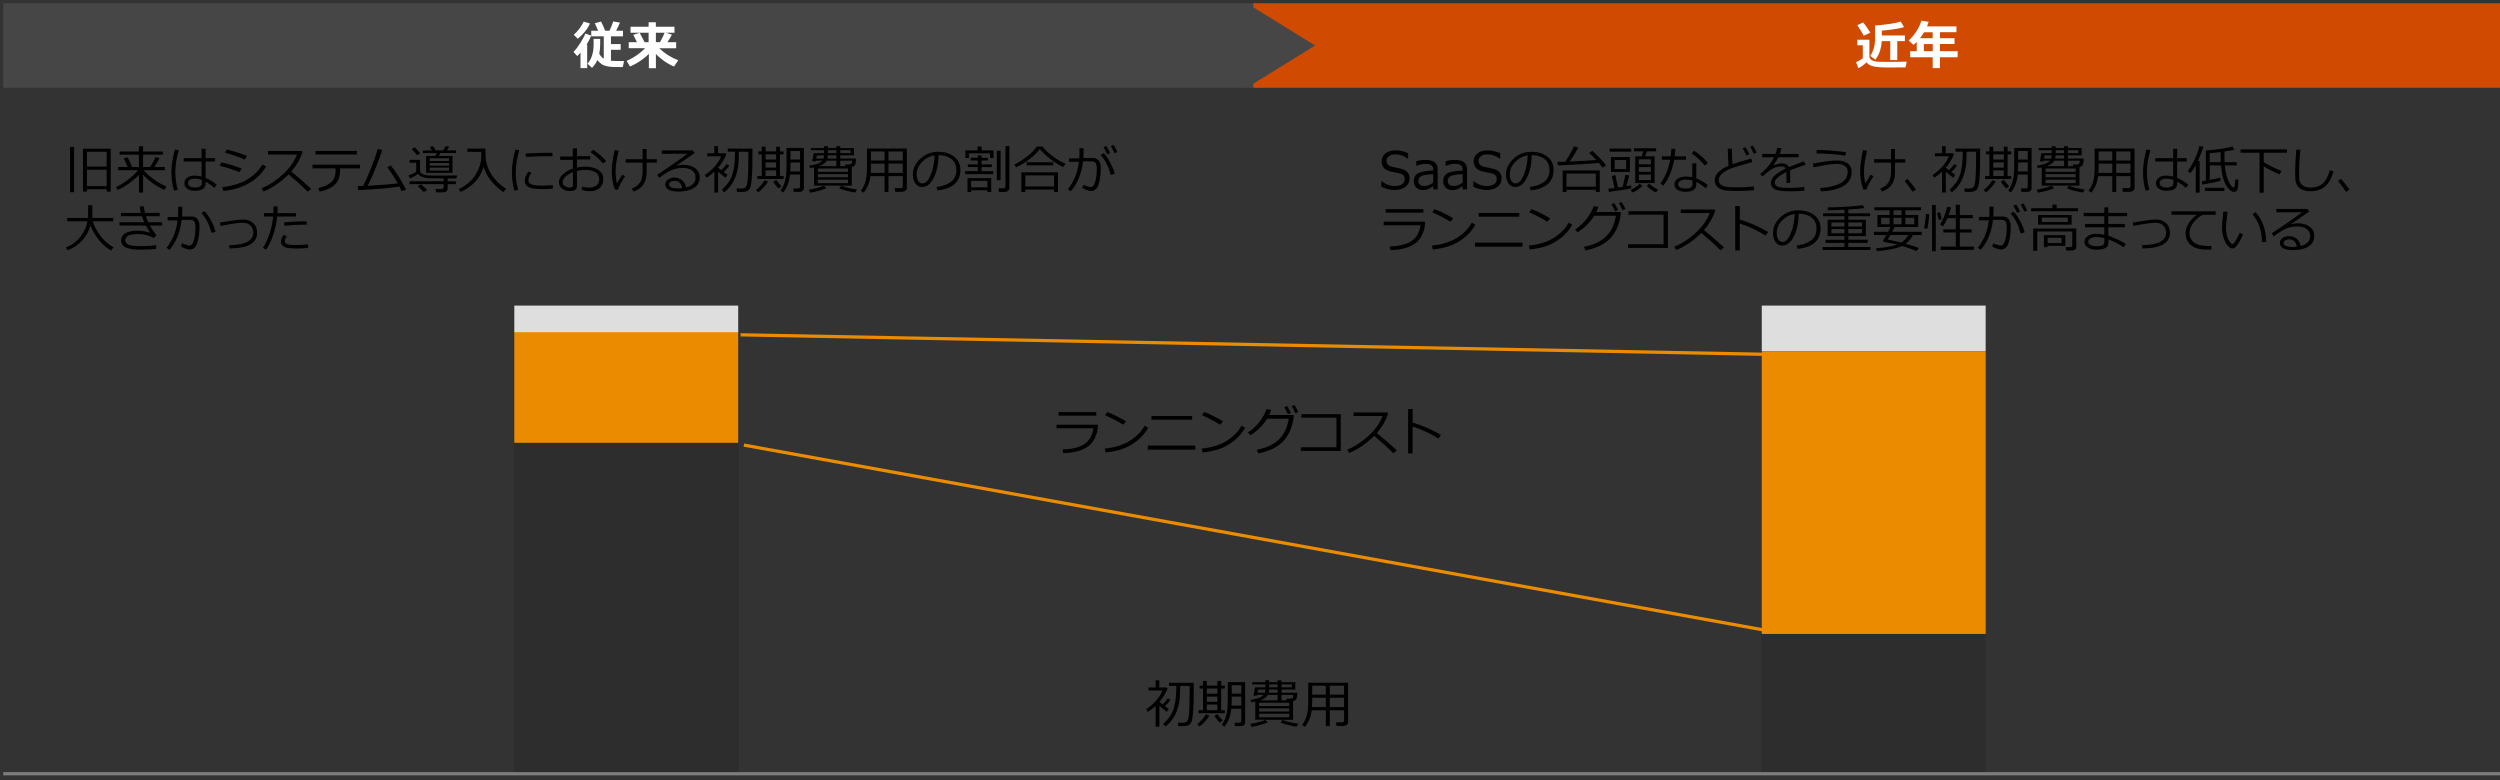 <?xml version="1.0" encoding="utf-8"?>
<!-- Generator: Adobe Illustrator 29.1.0, SVG Export Plug-In . SVG Version: 9.03 Build 55587)  -->
<svg version="1.1" xmlns="http://www.w3.org/2000/svg" xmlns:xlink="http://www.w3.org/1999/xlink" x="0px" y="0px"
	 viewBox="0 0 769 240" style="enable-background:new 0 0 769 240;" xml:space="preserve">
<rect x="0" y="0" width="769" height="240" fill="#333333" stroke="none"/>
<style type="text/css">
	.st0{fill:#D04A02;}
	.st1{fill:#FFFFFF;}
	.st2{fill:#FFB600;}
	.st3{fill:#E0301E;}
	.st4{fill:#EB8C00;}
	.st5{fill:#DB536A;}
	.st6{fill:#D93954;}
	.st7{fill:#7D7D7D;}
	.st8{fill:#464646;}
	.st9{fill:#2D2D2D;}
	.st10{fill:#DEDEDE;}
	.st11{fill:none;stroke:#000000;stroke-width:2;stroke-miterlimit:8;}
	.st12{fill:none;stroke:#000000;stroke-width:2;stroke-miterlimit:8;stroke-dasharray:3.761,3.761;}
	.st13{fill:none;stroke:#D04A02;stroke-width:2;stroke-miterlimit:8;}
	.st14{fill:none;stroke:#FFB600;stroke-width:2;stroke-miterlimit:8;}
	.st15{fill:none;stroke:#D04A02;stroke-width:2.141;stroke-miterlimit:8;}
	.st16{fill:none;stroke:#FFB600;stroke-width:2.141;stroke-miterlimit:8;}
	.st17{fill:none;stroke:#000000;stroke-width:2;stroke-miterlimit:8;stroke-dasharray:3.425,3.425;}
	.st18{fill-rule:evenodd;clip-rule:evenodd;}
	.st19{fill:none;}
	.st20{enable-background:new    ;}
	.st21{fill:none;stroke:#7D7D7D;stroke-miterlimit:8;}
	.st22{fill:none;stroke:#000000;stroke-width:2.008;stroke-miterlimit:8;}
	.st23{fill:none;stroke:#000000;stroke-width:2.307;stroke-miterlimit:8;}
	.st24{fill:none;stroke:#000000;stroke-width:2.17;stroke-miterlimit:8;}
	.st25{fill:none;stroke:#000000;stroke-width:2.17;stroke-miterlimit:8;stroke-dasharray:4.447,4.447;}
	.st26{fill-rule:evenodd;clip-rule:evenodd;fill:#464646;}
	.st27{fill-rule:evenodd;clip-rule:evenodd;fill:#D04A02;}
	.st28{fill-rule:evenodd;clip-rule:evenodd;fill:#2D2D2D;}
	.st29{fill:none;stroke:#7D7D7D;stroke-linejoin:round;stroke-miterlimit:10;}
	
		.st30{fill:none;stroke:#EB8C00;stroke-linecap:square;stroke-linejoin:round;stroke-miterlimit:10;stroke-dasharray:31296.508,31296.508;}
	.st31{fill-rule:evenodd;clip-rule:evenodd;fill:#DEDEDE;}
	
		.st32{clip-path:url(#SVGID_00000011026537118610966790000000071690086362757289_);fill:none;stroke:#DEDEDE;stroke-width:2.635;stroke-linejoin:round;stroke-miterlimit:10;}
	.st33{fill-rule:evenodd;clip-rule:evenodd;fill:none;}
	.st34{fill:none;stroke:#DEDEDE;stroke-width:2.634;stroke-linejoin:round;stroke-miterlimit:10;}
	.st35{fill:none;stroke:#7D7D7D;stroke-width:1.617;stroke-linejoin:round;stroke-miterlimit:10;}
	.st36{fill:#7D7D7D;stroke:#7D7D7D;stroke-width:2;stroke-miterlimit:10;}
</style>
<g id="template">
</g>
<g id="object">
	<polygon class="st26" points="1,1 385.5,1 385.5,27 1,27 1,1 	"/>
	<polygon class="st27" points="385.5,1 769,1 769,27 385.5,27 385.5,1 	"/>
	<polygon class="st26" points="383.5,1 404.52,14 383.5,27 383.5,1 	"/>
	<polygon class="st28" points="158.2,136 227.29,136 227.29,238 158.2,238 158.2,136 	"/>
	<polygon class="st28" points="541.7,195 610.79,195 610.79,238 541.7,238 541.7,195 	"/>
	<path class="st4" d="M158.2,102h68.87v34.2H158.2V102L158.2,102z M541.92,108.04h68.87V195h-68.87V108.04L541.92,108.04z"/>
	<path class="st10" d="M158.2,94h68.87v8.18H158.2V94L158.2,94z M541.92,94h68.87v14h-68.87V94L541.92,94z"/>
	<line class="st29" x1="1" y1="238" x2="769" y2="238"/>
	<line class="st30" x1="229.3" y1="137" x2="543.71" y2="194"/>
	<line class="st30" x1="228.3" y1="103" x2="543.71" y2="109"/>
	<g>
		<path d="M355.47,223.54v-6.4c-0.75,0.7-1.55,1.32-2.41,1.84l-0.49-0.82c1.12-0.73,2.15-1.63,3.08-2.69
			c0.93-1.06,1.57-2.09,1.91-3.09h-4.29v-0.91h2.2v-2.19h1.12v2.19h2.3l0.26,0.38c-0.66,1.51-1.5,2.86-2.51,4.05
			c0.26,0.23,0.58,0.5,0.97,0.79c0.68-0.69,1.23-1.33,1.66-1.9l0.8,0.52c-0.43,0.56-1.01,1.2-1.73,1.91l1.2,0.87l-0.65,0.88
			c-0.88-0.67-1.63-1.29-2.26-1.87v6.44H355.47z M358.51,223.47l-0.73-0.75c1.72-1.58,2.82-3.24,3.32-4.96
			c0.49-1.72,0.74-3.91,0.74-6.56v-0.22h-2.25v-0.95h7.61v0.23c0,2.11-0.01,3.93-0.04,5.45s-0.1,2.86-0.22,4.02
			c-0.12,1.15-0.27,1.94-0.46,2.36c-0.18,0.42-0.46,0.73-0.81,0.93s-0.81,0.31-1.35,0.33h-1.86l-0.15-1.03h1.57
			c0.44,0,0.79-0.09,1.05-0.26c0.25-0.17,0.45-0.52,0.6-1.04c0.14-0.52,0.25-1.51,0.31-2.97s0.1-3.35,0.1-5.68v-1.38h-2.92
			c0,2.05-0.08,3.62-0.25,4.71c-0.17,1.09-0.44,2.11-0.82,3.07c-0.38,0.96-0.85,1.83-1.42,2.61
			C359.95,222.16,359.28,222.86,358.51,223.47z"/>
		<path d="M368.92,223.48l-0.62-0.72c0.45-0.35,0.94-0.81,1.45-1.39c0.52-0.58,0.91-1.13,1.19-1.64l1.06,0.42
			c-0.35,0.6-0.84,1.23-1.45,1.89S369.4,223.19,368.92,223.48z M368.69,219.39v-0.93h1.35v-6.66H369v-0.91h1.04v-1.43h1.18v1.43
			h3.25v-1.43h1.17v1.43h1.11v0.91h-1.11v6.66h1.12v0.93H368.69z M371.22,211.8v1.6h3.25v-1.6H371.22z M371.22,214.28v1.59h3.25
			v-1.59H371.22z M371.22,218.46h3.25v-1.75h-3.25V218.46z M375.27,222.3c-0.67-0.62-1.23-1.33-1.7-2.11l0.95-0.51
			c0.3,0.48,0.83,1.12,1.58,1.9L375.27,222.3z M381.83,218h-3.09c-0.2,2.19-0.91,4.04-2.12,5.55l-0.8-0.63
			c0.61-0.83,1.08-1.81,1.38-2.95c0.31-1.13,0.46-2.61,0.46-4.43v-5.71h5.35v12.34c0,0.35-0.12,0.63-0.38,0.85
			c-0.25,0.22-0.54,0.32-0.88,0.32h-1.86l-0.15-1.05h1.42c0.44,0,0.66-0.18,0.66-0.55V218z M378.82,217.05h3.01v-2.77h-2.95v0.8
			C378.88,215.77,378.86,216.43,378.82,217.05z M378.88,213.4h2.95v-2.64h-2.95V213.4z"/>
		<path d="M384.96,223.57l-0.38-0.9c2-0.34,3.51-0.75,4.55-1.23l0.84,0.73c-0.55,0.28-1.34,0.56-2.38,0.84
			C386.55,223.29,385.68,223.48,384.96,223.57z M386.13,221.41v-5.59c-0.4,0.08-0.81,0.15-1.23,0.2l-0.2-0.77
			c2.12-0.28,3.44-0.79,3.96-1.52h-1.95l-0.06,0.23h-1.08l0.45-2.54h3.2v-0.9h-4.05v-0.67h4.05v-0.59h1.17v0.59H393v-0.59h1.2v0.59
			h4.24v2.25h-4.24v0.98h4.84c0,0.82-0.08,1.43-0.24,1.84c-0.16,0.41-0.51,0.66-1.05,0.75v5.73H386.13z M389.03,213.09
			c0.11-0.3,0.17-0.62,0.2-0.98h-2.2l-0.2,0.98H389.03z M387.3,217.19h9.26v-1.03h-9.26V217.19z M387.3,218.87h9.26v-0.99h-9.26
			V218.87z M396.56,219.55h-9.26v1.09h9.26V219.55z M387.62,215.42H393v-1.68h-3.04c-0.25,0.45-0.58,0.8-0.98,1.05
			C388.57,215.05,388.12,215.26,387.62,215.42z M390.4,212.11c-0.02,0.35-0.08,0.68-0.16,0.98H393v-0.98H390.4z M390.4,210.53v0.9
			H393v-0.9H390.4z M398.78,223.54c-0.77-0.11-1.65-0.29-2.65-0.55c-1-0.26-1.76-0.52-2.26-0.77l0.67-0.77
			c1.2,0.51,2.82,0.89,4.84,1.16L398.78,223.54z M394.19,211.43h3.18v-0.9h-3.18V211.43z M394.19,215.42h1.6l-0.1-0.5h1
			c0.41,0,0.71-0.08,0.89-0.23s0.27-0.47,0.27-0.95h-3.66V215.42z"/>
		<path d="M413.43,218.48h-4.39v4.87h-1.21v-4.87h-4.35c-0.26,2.01-0.96,3.7-2.09,5.09l-0.84-0.57c0.69-0.94,1.17-1.96,1.45-3.07
			c0.28-1.11,0.42-2.36,0.42-3.77V210h12.26v12.16c0,0.31-0.14,0.58-0.43,0.81c-0.29,0.23-0.62,0.34-0.99,0.34h-2.14l-0.18-1.11
			h1.77c0.49,0,0.73-0.21,0.73-0.62V218.48z M403.56,217.49h4.27v-2.86h-4.19v1.3C403.64,216.09,403.61,216.61,403.56,217.49z
			 M407.83,210.91h-4.19v2.77h4.19V210.91z M413.43,213.69v-2.77h-4.39v2.77H413.43z M409.04,217.49h4.39v-2.86h-4.39V217.49z"/>
	</g>
	<g>
		<path d="M337.75,130.62c-0.06,0.94-0.14,1.66-0.25,2.18s-0.39,1.24-0.84,2.16c-0.45,0.92-1.1,1.7-1.95,2.34s-1.91,1.12-3.17,1.48
			s-2.76,0.55-4.48,0.6l-0.23-1.13c2.96-0.07,5.22-0.63,6.76-1.69c1.54-1.06,2.45-2.67,2.73-4.82h-11.34v-1.1H337.75z
			 M337.21,127.85h-11.6v-1.09h11.6V127.85z"/>
		<path d="M353.19,131.6c-0.88,1.53-2.01,2.85-3.41,3.96c-1.4,1.11-2.85,1.94-4.36,2.48c-1.51,0.54-3.28,0.93-5.32,1.14l-0.27-1.2
			c1.7-0.17,3.22-0.48,4.56-0.93c1.34-0.45,2.48-0.99,3.42-1.63c0.93-0.64,1.72-1.27,2.36-1.9c0.64-0.63,1.29-1.49,1.95-2.59
			L353.19,131.6z M346.38,129.61l-0.88,1.02c-1.86-1.15-3.71-2.11-5.56-2.9l0.67-0.98C342.55,127.49,344.48,128.44,346.38,129.61z"
			/>
		<path d="M367.68,138.31h-14.61v-1.25h14.61V138.31z M366.7,129.1h-12.5v-1.15h12.5V129.1z"/>
		<path d="M383,131.6c-0.88,1.53-2.01,2.85-3.41,3.96c-1.4,1.11-2.85,1.94-4.36,2.48c-1.51,0.54-3.28,0.93-5.32,1.14l-0.27-1.2
			c1.7-0.17,3.22-0.48,4.56-0.93c1.34-0.45,2.48-0.99,3.42-1.63c0.93-0.64,1.72-1.27,2.36-1.9c0.64-0.63,1.29-1.49,1.95-2.59
			L383,131.6z M376.19,129.61l-0.88,1.02c-1.86-1.15-3.71-2.11-5.56-2.9l0.67-0.98C372.37,127.49,374.29,128.44,376.19,129.61z"/>
		<path d="M391.01,126.06c-0.15,0.5-0.37,1.03-0.65,1.6h7.58l-0.06,1.09c-0.02,0.31-0.15,0.92-0.4,1.82
			c-0.16,0.58-0.36,1.16-0.6,1.74c-0.24,0.58-0.55,1.19-0.93,1.81s-0.85,1.21-1.39,1.77c-0.54,0.55-1.18,1.06-1.9,1.51
			c-0.72,0.46-1.56,0.86-2.51,1.21s-1.98,0.64-3.1,0.86l-0.46-1.12c3-0.58,5.29-1.66,6.86-3.23c1.57-1.57,2.56-3.67,2.96-6.32h-6.66
			c-0.61,1.01-1.38,1.97-2.29,2.87c-0.91,0.9-1.86,1.64-2.85,2.21l-0.73-0.87c1.38-0.88,2.58-1.99,3.61-3.35
			c1.03-1.36,1.72-2.62,2.09-3.8L391.01,126.06z M397.07,127.02l-0.89,0.4c-0.34-0.77-0.71-1.48-1.12-2.14l0.85-0.38
			C396.36,125.61,396.75,126.31,397.07,127.02z M399.36,126.73l-0.9,0.37c-0.35-0.81-0.72-1.53-1.12-2.16l0.82-0.38
			C398.58,125.19,398.97,125.92,399.36,126.73z"/>
		<path d="M412.43,138.7h-12.27v-1.12h10.93v-9.1H400.3v-1.08h12.12V138.7z"/>
		<path d="M429.68,138.54l-1.11,0.86c-1.43-1.47-3.38-3.24-5.85-5.33c-2.59,2.49-5.16,4.25-7.73,5.27l-0.59-0.99
			c2.15-0.88,4.28-2.26,6.41-4.16s3.62-3.97,4.47-6.22h-8.91v-1.09h10.32l0.32,0.29c-0.73,2.21-1.9,4.22-3.51,6.05
			C425.09,134.46,427.15,136.23,429.68,138.54z"/>
		<path d="M443.24,133.81l-0.82,1.09c-1.08-0.72-2.38-1.43-3.88-2.13c-1.5-0.7-2.85-1.22-4.02-1.58v8.29h-1.39v-13.68h1.41v4.19
			C437.62,130.91,440.52,132.18,443.24,133.81z"/>
	</g>
	<g>
		<path class="st1" d="M180.61,20.95h-2.05v-4.76c-0.37,0.44-0.7,0.79-0.99,1.05l-1.17-1.27c0.67-0.65,1.39-1.6,2.18-2.86
			c0.78-1.26,1.27-2.2,1.47-2.8l1.78,0.64c-0.22,0.75-0.7,1.68-1.41,2.79l0.2-0.01V20.95z M181.48,7.22
			c-0.36,0.83-0.88,1.67-1.57,2.51c-0.69,0.85-1.41,1.58-2.18,2.19l-1.24-1.22c1.27-1.14,2.29-2.49,3.07-4.05L181.48,7.22z
			 M184.63,11.97c0,1.5-0.03,2.53-0.08,3.08s-0.12,1.06-0.21,1.51c0.39,0.65,0.84,1.15,1.38,1.51v-6.9h-3.85V9.45H184
			c-0.53-1.24-0.87-2.01-1.03-2.3l1.91-0.52c0.39,0.73,0.82,1.67,1.28,2.82h1.33c0.54-1.21,0.92-2.16,1.13-2.85l2.08,0.35
			c-0.28,0.69-0.67,1.53-1.18,2.5h2.11v1.73h-3.7v2.37h2.99v1.76h-2.99v3.38c0.66,0.06,1.77,0.09,3.32,0.09h0.7l-0.38,1.85h-0.91
			c-1,0-1.77-0.01-2.3-0.04c-0.53-0.03-1.11-0.1-1.73-0.23c-0.62-0.13-1.16-0.35-1.6-0.66c-0.44-0.31-0.87-0.72-1.28-1.22
			c-0.38,0.83-0.92,1.63-1.64,2.39l-1.41-1.27c0.36-0.43,0.65-0.84,0.87-1.23s0.42-0.88,0.59-1.46c0.17-0.58,0.29-1.14,0.35-1.67
			c0.06-0.53,0.09-1.21,0.09-2.05c0-0.36,0-0.77-0.02-1.23H184.63z"/>
		<path class="st1" d="M199.57,16.6c-0.56,0.59-1.35,1.25-2.39,1.98s-2.17,1.36-3.39,1.88l-1.02-1.71c1.31-0.62,2.4-1.24,3.26-1.86
			c0.86-0.62,1.66-1.31,2.4-2.06h-5.03v-1.86h2.52c-0.48-1.02-0.85-1.77-1.12-2.27l1.98-0.61c0.34,0.62,0.84,1.58,1.5,2.88h1.23
			v-2.91h-5.56V8.23h5.56V6.85h2.23v1.38h5.73v1.84h-2.72l1.94,0.59c-0.35,0.69-0.81,1.47-1.39,2.32h2.69v1.86h-5.2
			c1.63,1.59,3.58,2.83,5.84,3.71l-1.31,1.91c-1.19-0.49-2.33-1.15-3.41-1.97c-1.08-0.82-1.8-1.46-2.16-1.92l0.01,4.41h-2.17V16.6z
			 M201.75,10.06v2.91H203c0.59-1.03,1.08-2,1.46-2.91H201.75z"/>
	</g>
	<g>
		<path class="st1" d="M586.5,18.96l-0.35,1.76c-2.17,0.03-3.9,0.04-5.21,0.04c-2.3,0-3.91-0.12-4.84-0.38s-1.57-0.65-1.95-1.2
			c-0.82,0.78-1.65,1.38-2.51,1.8l-0.72-1.87c0.75-0.29,1.45-0.7,2.08-1.23v-3.95h-1.7v-1.7h3.73v5.19c0,0.28,0.09,0.53,0.29,0.74
			c0.19,0.21,0.46,0.39,0.82,0.53c0.35,0.14,0.75,0.23,1.2,0.27c0.44,0.04,1.2,0.07,2.26,0.07C582.29,19.04,584.6,19.01,586.5,18.96
			z M575.3,10.05l-2.02,0.95c-0.14-0.3-0.43-0.83-0.9-1.59c-0.46-0.76-0.82-1.31-1.07-1.65l1.8-0.88
			C573.8,7.7,574.53,8.76,575.3,10.05z M583.59,18.47h-2.15v-5.81h-2.62c-0.05,0.96-0.21,1.9-0.48,2.82
			c-0.27,0.92-0.76,1.88-1.47,2.89l-1.59-1.18c0.98-1.43,1.47-3.17,1.47-5.22V7.84c1.4-0.08,2.88-0.24,4.46-0.47
			c1.58-0.24,2.73-0.48,3.45-0.73l1.02,1.68c-1.05,0.4-3.32,0.77-6.82,1.11v1.47h7.08v1.76h-2.34V18.47z"/>
		<path class="st1" d="M602.17,17.62h-5.44v3.34h-2.24v-3.34h-6.93v-1.87h2.02v-2.86c-0.31,0.32-0.63,0.62-0.98,0.92l-1.5-1.36
			c0.89-0.79,1.69-1.73,2.39-2.82c0.71-1.09,1.21-2.18,1.53-3.27l2.23,0.34c-0.16,0.53-0.32,1-0.48,1.41h9.03v1.8h-5.07v1.83h4.48
			v1.8h-4.48v2.2h5.44V17.62z M591.85,9.92c-0.39,0.65-0.82,1.26-1.27,1.83h3.91V9.92H591.85z M591.78,15.75h2.72v-2.2h-2.72V15.75z
			"/>
	</g>
	<g>
		<path d="M22.79,59.12h-1.24V45.2h1.24V59.12z M32.81,58.21h-6.06v0.73h-1.23v-13.2h8.53v13.2h-1.23V58.21z M32.81,51.25v-4.57
			h-6.06v4.57H32.81z M26.75,57.25h6.06V52.2h-6.06V57.25z"/>
		<path d="M36.21,58.42l-0.55-0.86c1.38-0.64,2.72-1.47,4.01-2.5c1.29-1.03,2.22-1.94,2.77-2.71h-6.12v-0.98h2.98
			c-0.56-1.25-0.97-2.13-1.23-2.63l1.18-0.35c0.33,0.62,0.79,1.61,1.4,2.98h2.09v-3.8h-5.96v-0.95h5.96v-1.65h1.27v1.65h6.12v0.95
			h-6.12v3.8h2.19c0.72-1.2,1.27-2.22,1.63-3.05l1.23,0.34c-0.42,0.82-0.93,1.72-1.55,2.71h3.2v0.98h-6.48
			c0.53,0.78,1.55,1.71,3.06,2.79c1.51,1.08,2.82,1.83,3.93,2.24l-0.69,1.04c-1.18-0.5-2.39-1.22-3.65-2.14
			c-1.26-0.92-2.21-1.79-2.87-2.61v5.55h-1.27v-5.44c-0.83,0.89-1.85,1.76-3.04,2.62C38.5,57.27,37.34,57.94,36.21,58.42z"/>
		<path d="M54.69,58.39l-1.16,0.26c-0.53-1.71-0.8-3.57-0.8-5.58c0-2.19,0.36-4.55,1.07-7.08L55,46.2c-0.71,2.35-1.07,4.6-1.07,6.73
			C53.93,54.82,54.18,56.64,54.69,58.39z M66.66,56.81l-0.7,0.96c-0.5-0.46-1.41-1.1-2.7-1.94v0.48c0,0.79-0.26,1.38-0.79,1.78
			s-1.41,0.59-2.67,0.59c-0.85,0-1.58-0.21-2.18-0.62s-0.91-0.96-0.91-1.66c0-0.71,0.29-1.28,0.87-1.72
			c0.58-0.44,1.28-0.66,2.09-0.66c0.8,0,1.58,0.1,2.34,0.29v-4.62h-5.49v-1.05h5.49v-2.87h1.23v2.87h2.91v1.05h-2.91v5.05
			C64.45,55.23,65.59,55.92,66.66,56.81z M62.08,56.31v-0.95c-0.62-0.27-1.42-0.4-2.39-0.4c-0.54,0.01-0.99,0.13-1.33,0.37
			s-0.52,0.58-0.52,1c0,0.42,0.2,0.75,0.6,0.99c0.4,0.24,0.88,0.36,1.43,0.36C61.35,57.68,62.08,57.23,62.08,56.31z"/>
		<path d="M74.31,51.83l-0.64,1.13c-1.62-0.7-3.65-1.36-6.09-1.98l0.48-1.02C69.83,50.29,71.91,50.92,74.31,51.83z M81.84,51.18
			c-1.21,2.12-2.95,3.84-5.24,5.16s-4.92,2.11-7.89,2.4l-0.32-1.16c1.77-0.22,3.34-0.56,4.72-1.03s2.53-1.02,3.46-1.66
			c0.93-0.64,1.69-1.24,2.27-1.82c0.58-0.57,1.21-1.39,1.88-2.45L81.84,51.18z M75.94,47.96l-0.66,1.11
			c-1.3-0.62-3.32-1.33-6.07-2.1l0.53-0.95c0.73,0.15,1.71,0.41,2.93,0.78S74.98,47.56,75.94,47.96z"/>
		<path d="M95.75,58.11l-1.11,0.86c-1.43-1.47-3.38-3.24-5.85-5.33c-2.59,2.49-5.16,4.25-7.73,5.27l-0.59-0.99
			c2.15-0.88,4.28-2.26,6.41-4.16s3.62-3.97,4.47-6.22h-8.91v-1.09h10.32l0.32,0.29c-0.73,2.21-1.9,4.22-3.51,6.05
			C91.17,54.02,93.23,55.8,95.75,58.11z"/>
		<path d="M104.61,52.31c0,1.31-0.22,2.38-0.65,3.21s-1.12,1.53-2.06,2.11c-0.94,0.58-2.14,1.01-3.59,1.31l-0.42-1.1
			c1.64-0.35,2.93-0.93,3.89-1.73s1.44-1.97,1.44-3.5v-0.81h-7.09v-1.14h14.62v1.14h-6.14V52.31z M109.79,47.51H97.04v-1.09h12.75
			V47.51z"/>
		<path d="M122.9,57.39c-2.96,0.47-7.19,0.83-12.7,1.09l-0.2-1.23c0.46,0,1.03-0.02,1.7-0.05c0.71-1.37,1.54-3.22,2.46-5.56
			s1.61-4.27,2.04-5.8l1.41,0.26c-0.59,1.77-1.31,3.72-2.18,5.86s-1.64,3.87-2.33,5.19c4.54-0.25,7.62-0.5,9.25-0.76
			c-0.88-1.59-1.95-3.24-3.22-4.93l1.04-0.58c1.53,1.81,3.11,4.3,4.73,7.46l-1.38,0.46C123.34,58.32,123.13,57.85,122.9,57.39z"/>
		<path d="M126.01,56.64v-0.88h10.46v-0.89l-1.91-0.01c-1.07,0-1.96-0.01-2.65-0.04c-0.69-0.03-1.33-0.15-1.92-0.36
			c-0.59-0.21-1.05-0.54-1.39-0.98c-0.69,0.55-1.53,1.02-2.52,1.41l-0.38-0.95c0.31-0.09,0.72-0.25,1.22-0.49
			c0.5-0.24,0.87-0.44,1.1-0.61v-2.79h-2.01v-0.88h3.19v3.31c0,0.32,0.13,0.59,0.39,0.81c0.26,0.22,0.61,0.39,1.04,0.49
			c0.43,0.11,0.94,0.17,1.51,0.2s1.48,0.04,2.72,0.04c2.2,0,4.12-0.02,5.76-0.05l-0.25,0.9l-2.67,0.01v0.89h2.53v0.88h-2.53v1.34
			c0,0.35-0.13,0.63-0.39,0.85c-0.26,0.22-0.57,0.32-0.95,0.32h-2.2l-0.2-1.04h1.89c0.41,0,0.62-0.17,0.62-0.52v-0.95H126.01z
			 M128.32,47.75c-0.34-0.49-0.9-1.11-1.68-1.86l0.89-0.57c0.47,0.42,1.05,1.03,1.73,1.83L128.32,47.75z M130.36,59.06
			c-0.05-0.06-0.66-0.65-1.83-1.78l0.96-0.59c0.41,0.34,1.05,0.91,1.93,1.73L130.36,59.06z M131.06,53.18v-5.21h2.92l0.35-0.89
			h-4.22v-0.8h2.76l-0.69-1.08l1.06-0.23l0.79,1.3h2.35l0.73-1.34l1.09,0.2l-0.76,1.14h2.84v0.8h-4.82
			c-0.06,0.12-0.23,0.42-0.49,0.89h4.22v5.21H131.06z M138.11,49.53v-0.85h-5.94v0.85H138.11z M132.17,50.95h5.94v-0.82h-5.94V50.95
			z M132.17,52.48h5.94v-0.93h-5.94V52.48z"/>
		<path d="M141.69,59.05l-0.54-0.9c2.2-1.04,3.87-2.44,5.01-4.2s1.76-3.59,1.88-5.5c0-0.06-0.01-0.13-0.01-0.21v-1.52h-4.26V45.7
			h5.56c0,1.34,0,2.1,0.02,2.28c0.03,0.65,0.11,1.27,0.22,1.88c0.12,0.61,0.34,1.29,0.66,2.05c0.32,0.76,0.75,1.52,1.28,2.27
			s1.15,1.46,1.86,2.13c0.71,0.67,1.49,1.27,2.33,1.79l-0.88,0.98c-3.11-2.17-5.14-4.75-6.07-7.75
			C147.73,54.78,145.38,57.35,141.69,59.05z"/>
		<path d="M159.38,58.39l-1.12,0.26c-0.54-1.71-0.8-3.57-0.8-5.58c0-2.19,0.36-4.55,1.07-7.08l1.2,0.21
			c-0.72,2.37-1.08,4.68-1.08,6.93C158.65,54.98,158.89,56.73,159.38,58.39z M170.05,58c-1.09,0.11-2.15,0.17-3.2,0.17
			c-1.45,0-2.53-0.08-3.25-0.25c-0.72-0.17-1.26-0.45-1.63-0.84s-0.55-0.89-0.55-1.51c0-0.9,0.39-1.84,1.17-2.84l0.91,0.48
			c-0.64,0.7-0.96,1.46-0.96,2.28c0,0.41,0.17,0.73,0.52,0.98s0.81,0.42,1.39,0.5c0.58,0.08,1.41,0.12,2.47,0.12
			c1.08,0,2.12-0.06,3.12-0.19V58z M169.95,48.07c-0.83-0.02-1.61-0.02-2.34-0.02c-1.08,0-3.03,0.07-5.85,0.22
			c0-0.23-0.02-0.59-0.05-1.05c2.68-0.16,4.86-0.23,6.54-0.23c0.83,0,1.39,0.01,1.66,0.02v0.07
			C169.91,47.31,169.93,47.64,169.95,48.07z"/>
		<path d="M178.89,58.32l0.29-0.96c0.63,0.24,1.3,0.36,2,0.36c0.97,0,1.74-0.23,2.3-0.68s0.84-1.1,0.84-1.95
			c0-0.92-0.38-1.62-1.12-2.1c-0.75-0.48-1.79-0.72-3.13-0.72c-0.9,0-1.76,0.1-2.6,0.3v4.7c0,1-0.76,1.5-2.27,1.5
			c-0.87,0-1.63-0.26-2.29-0.77s-0.99-1.16-0.99-1.95c0-0.86,0.41-1.68,1.23-2.44c0.82-0.76,1.84-1.34,3.07-1.75v-2.69h-3.89v-1.02
			h3.86v-2.53h1.28v2.41h4.08v1.02h-4.08v2.47c0.85-0.18,1.71-0.27,2.58-0.27c1.56,0,2.88,0.33,3.94,1
			c1.06,0.67,1.59,1.59,1.59,2.78s-0.37,2.11-1.11,2.78s-1.75,1-3.02,1C180.37,58.82,179.52,58.65,178.89,58.32z M176.24,52.95
			c-0.9,0.35-1.65,0.8-2.26,1.35s-0.91,1.11-0.91,1.69c0,0.55,0.22,0.97,0.67,1.26s0.94,0.43,1.49,0.43c0.68,0,1.02-0.24,1.02-0.72
			V52.95z M186.48,49.56l-1.01,0.72c-1.02-1.27-2.3-2.43-3.83-3.48l0.82-0.73c0.65,0.41,1.36,0.96,2.15,1.64
			C185.4,48.4,186.03,49.01,186.48,49.56z"/>
		<path d="M192.27,54.21c-1.28,1.96-2,3.34-2.18,4.14l-0.96-0.06c-0.63-1.75-0.95-3.61-0.95-5.59c0-1.86,0.3-4.04,0.9-6.53
			l1.23,0.22c-0.64,2.52-0.95,4.6-0.95,6.26c0,1.34,0.12,2.6,0.38,3.8c0.65-1.09,1.21-1.99,1.68-2.71L192.27,54.21z M194.86,58.92
			L194.36,58c1.14-0.43,1.98-1.05,2.51-1.87s0.8-1.9,0.8-3.25v-2.85h-5.21v-1.05h5.21v-3.15h1.23v3.15h3.13v1.05h-3.13v2.98
			C198.89,56.06,197.55,58.03,194.86,58.92z"/>
		<path d="M211.03,57.66c1.95-0.47,2.93-1.47,2.93-3.02c0-0.95-0.36-1.69-1.08-2.21c-0.72-0.52-1.68-0.78-2.88-0.78
			c-0.82,0-1.63,0.1-2.41,0.31c-0.78,0.21-1.68,0.63-2.7,1.27s-1.73,1.13-2.13,1.47l-0.58-0.96c3.17-2.05,6.27-4.2,9.3-6.46
			l-7.91,0.03v-1.04h9.54l0.55,0.8l-5.51,3.81l0.06,0.09c0.64-0.19,1.27-0.29,1.9-0.29c1.5,0,2.72,0.34,3.68,1.03
			s1.44,1.64,1.44,2.85c0,1.42-0.59,2.51-1.77,3.25s-2.75,1.12-4.73,1.12c-2.72,0-4.08-0.75-4.08-2.24c0-0.59,0.28-1.08,0.84-1.48
			c0.56-0.4,1.18-0.6,1.85-0.6c0.94,0,1.75,0.26,2.42,0.79C210.45,55.94,210.87,56.69,211.03,57.66z M209.88,57.86
			c-0.3-1.49-1.11-2.24-2.44-2.24c-0.42,0-0.8,0.1-1.14,0.31c-0.34,0.21-0.5,0.48-0.5,0.83c0,0.8,0.92,1.2,2.77,1.2
			C208.97,57.96,209.41,57.93,209.88,57.86z"/>
		<path d="M219.73,59.22v-6.4c-0.75,0.7-1.55,1.32-2.41,1.84l-0.49-0.82c1.12-0.73,2.15-1.63,3.08-2.69
			c0.93-1.06,1.57-2.09,1.91-3.09h-4.29v-0.91h2.2v-2.19h1.12v2.19h2.3l0.26,0.38c-0.66,1.51-1.5,2.86-2.51,4.05
			c0.26,0.23,0.58,0.5,0.97,0.79c0.68-0.69,1.23-1.33,1.66-1.9l0.8,0.52c-0.43,0.56-1.01,1.2-1.73,1.91l1.2,0.87l-0.65,0.88
			c-0.88-0.67-1.63-1.29-2.26-1.87v6.44H219.73z M222.77,59.15l-0.73-0.75c1.72-1.58,2.82-3.24,3.32-4.96
			c0.49-1.72,0.74-3.91,0.74-6.56v-0.22h-2.25v-0.95h7.61v0.23c0,2.11-0.01,3.93-0.04,5.45s-0.1,2.86-0.22,4.02
			c-0.12,1.15-0.27,1.94-0.46,2.36c-0.18,0.42-0.46,0.73-0.81,0.93s-0.81,0.31-1.35,0.33h-1.86L226.57,58h1.57
			c0.44,0,0.79-0.09,1.05-0.26c0.25-0.17,0.45-0.52,0.6-1.04c0.14-0.52,0.25-1.51,0.31-2.97s0.1-3.35,0.1-5.68v-1.38h-2.92
			c0,2.05-0.08,3.62-0.25,4.71c-0.17,1.09-0.44,2.11-0.82,3.07c-0.38,0.96-0.85,1.83-1.42,2.61
			C224.21,57.85,223.54,58.54,222.77,59.15z"/>
		<path d="M233.18,59.17l-0.62-0.72c0.45-0.35,0.94-0.81,1.45-1.39c0.52-0.58,0.91-1.13,1.19-1.64l1.06,0.42
			c-0.35,0.6-0.84,1.23-1.45,1.89S233.66,58.88,233.18,59.17z M232.96,55.07v-0.93h1.35v-6.66h-1.04v-0.91h1.04v-1.43h1.18v1.43
			h3.25v-1.43h1.17v1.43h1.11v0.91h-1.11v6.66h1.12v0.93H232.96z M235.49,47.48v1.6h3.25v-1.6H235.49z M235.49,49.96v1.59h3.25
			v-1.59H235.49z M235.49,54.14h3.25v-1.75h-3.25V54.14z M239.53,57.98c-0.67-0.62-1.23-1.33-1.7-2.11l0.95-0.51
			c0.3,0.48,0.83,1.12,1.58,1.9L239.53,57.98z M246.1,53.68h-3.09c-0.2,2.19-0.91,4.04-2.12,5.55l-0.8-0.63
			c0.61-0.83,1.08-1.81,1.38-2.95c0.31-1.13,0.46-2.61,0.46-4.43v-5.71h5.35v12.34c0,0.35-0.12,0.63-0.38,0.85
			c-0.25,0.22-0.54,0.32-0.88,0.32h-1.86l-0.15-1.05h1.42c0.44,0,0.66-0.18,0.66-0.55V53.68z M243.09,52.74h3.01v-2.77h-2.95v0.8
			C243.14,51.45,243.12,52.11,243.09,52.74z M243.14,49.08h2.95v-2.64h-2.95V49.08z"/>
		<path d="M249.22,59.25l-0.38-0.9c2-0.34,3.51-0.75,4.55-1.23l0.84,0.73c-0.55,0.28-1.34,0.56-2.38,0.84
			C250.82,58.98,249.94,59.16,249.22,59.25z M250.4,57.1v-5.59c-0.4,0.08-0.81,0.15-1.23,0.2l-0.2-0.77
			c2.12-0.28,3.44-0.79,3.96-1.52h-1.95l-0.06,0.23h-1.08l0.45-2.54h3.2v-0.9h-4.05v-0.67h4.05v-0.59h1.17v0.59h2.59v-0.59h1.2v0.59
			h4.24v2.25h-4.24v0.98h4.84c0,0.82-0.08,1.43-0.24,1.84c-0.16,0.41-0.51,0.66-1.05,0.75v5.73H250.4z M253.29,48.78
			c0.11-0.3,0.17-0.62,0.2-0.98h-2.2l-0.2,0.98H253.29z M251.57,52.87h9.26v-1.03h-9.26V52.87z M251.57,54.55h9.26v-0.99h-9.26
			V54.55z M260.83,55.24h-9.26v1.09h9.26V55.24z M251.89,51.11h5.38v-1.68h-3.04c-0.25,0.45-0.58,0.8-0.98,1.05
			C252.84,50.73,252.39,50.94,251.89,51.11z M254.66,47.79c-0.02,0.35-0.08,0.68-0.16,0.98h2.77v-0.98H254.66z M254.67,46.21v0.9
			h2.59v-0.9H254.67z M263.04,59.22c-0.77-0.11-1.65-0.29-2.65-0.55c-1-0.26-1.76-0.52-2.26-0.77l0.67-0.77
			c1.2,0.51,2.82,0.89,4.84,1.16L263.04,59.22z M258.46,47.11h3.18v-0.9h-3.18V47.11z M258.46,51.11h1.6l-0.1-0.5h1
			c0.41,0,0.71-0.08,0.89-0.23s0.27-0.47,0.27-0.95h-3.66V51.11z"/>
		<path d="M277.69,54.17h-4.39v4.87h-1.21v-4.87h-4.35c-0.26,2.01-0.96,3.7-2.09,5.09l-0.84-0.57c0.69-0.94,1.17-1.96,1.45-3.07
			c0.28-1.11,0.42-2.36,0.42-3.77v-6.17h12.26v12.16c0,0.31-0.14,0.58-0.43,0.81c-0.29,0.23-0.62,0.34-0.99,0.34h-2.14l-0.18-1.11
			h1.77c0.49,0,0.73-0.21,0.73-0.62V54.17z M267.83,53.18h4.27v-2.86h-4.19v1.3C267.9,51.77,267.88,52.29,267.83,53.18z
			 M272.09,46.6h-4.19v2.77h4.19V46.6z M277.69,49.37V46.6h-4.39v2.77H277.69z M273.3,53.18h4.39v-2.86h-4.39V53.18z"/>
		<path d="M288.38,58.55l-0.3-1.05c1.68-0.15,3.11-0.64,4.3-1.46c1.19-0.82,1.79-2.05,1.79-3.69c0-1.46-0.48-2.59-1.44-3.38
			s-2.3-1.22-4.02-1.27c-0.06,2.8-0.56,5.14-1.51,7.02s-2.14,2.81-3.56,2.81c-0.89,0-1.58-0.38-2.09-1.13
			c-0.51-0.75-0.76-1.67-0.76-2.75c0-1.79,0.77-3.39,2.31-4.82c1.54-1.42,3.37-2.14,5.48-2.14c1.98,0,3.62,0.5,4.91,1.49
			s1.93,2.35,1.93,4.07c0,1.96-0.65,3.46-1.95,4.49C292.17,57.77,290.47,58.38,288.38,58.55z M287.48,47.8
			c-1.51,0.23-2.81,0.91-3.9,2.05c-1.09,1.14-1.63,2.42-1.63,3.86c0,0.76,0.16,1.41,0.48,1.93c0.32,0.53,0.76,0.79,1.33,0.79
			c0.97,0,1.82-0.91,2.55-2.73S287.42,49.92,287.48,47.8z"/>
		<path d="M296.88,53.56v-0.91h3.88v-1.26h-3.05v-0.83h3.05v-1.2h-2.16v-0.83h2.16V47.8h1.16v0.73h1.91v0.83h-1.91v1.2h3.16v0.83
			h-3.16v1.26h3.61v0.91H296.88z M304.53,48.61v-1.44h-6.5v1.42h-1.08v-2.32h3.77v-1.19h1.23v1.19h3.67v2.34H304.53z M303.73,58.52
			h-5.01v0.57h-1.12v-4.3h7.3v4.3h-1.16V58.52z M298.72,57.62h5.01v-1.98h-5.01V57.62z M306.62,55.4v-9.04h1.16v9.04H306.62z
			 M309.18,59.04h-1.86l-0.21-1.11h1.53c0.43,0,0.64-0.2,0.64-0.59V44.91h1.2V57.8c0,0.35-0.14,0.64-0.42,0.88
			C309.79,58.92,309.49,59.04,309.18,59.04z"/>
		<path d="M327.11,51.37c-1.11-0.46-2.37-1.21-3.77-2.26s-2.57-2.13-3.5-3.26c-0.72,1-1.77,2.03-3.14,3.1
			c-1.37,1.07-2.75,1.9-4.16,2.51l-0.52-0.86c1.35-0.65,2.68-1.5,3.99-2.54c1.3-1.04,2.28-2.04,2.92-2.99h1.73
			c0.82,1.07,1.93,2.11,3.31,3.11s2.65,1.74,3.79,2.18L327.11,51.37z M324.21,58.31h-8.81v0.78h-1.23V53h11.27v6.04h-1.23V58.31z
			 M315.4,57.36h8.81v-3.41h-8.81V57.36z M323.96,50.86h-8.14v-0.95h8.14V50.86z"/>
		<path d="M333.3,47c0,0.47-0.02,1-0.07,1.6h3c0.74,0,1.32,0.26,1.74,0.79c0.42,0.53,0.63,1.22,0.63,2.07c0,2.1-0.22,3.84-0.66,5.22
			c-0.44,1.38-1.22,2.07-2.33,2.07c-0.65,0-1.55-0.31-2.72-0.92l0.38-0.99c0.28,0.14,0.67,0.29,1.18,0.45s0.85,0.25,1.04,0.25
			c0.43,0.01,0.77-0.22,1.02-0.68c0.25-0.46,0.46-1.1,0.62-1.92c0.16-0.83,0.25-1.81,0.25-2.94c0-1.04-0.14-1.69-0.42-1.96
			s-0.65-0.41-1.11-0.41h-2.72c-0.18,1.77-0.6,3.47-1.26,5.09s-1.49,3-2.5,4.12l-0.88-0.64c0.68-0.8,1.35-1.92,2.02-3.35
			s1.12-3.12,1.36-5.07h-3.05v-1.05h3.18c0.04-0.36,0.05-1.41,0.05-3.15h1.26V47z M342.89,53.47l-1.22,0.32
			c-0.71-2.61-1.74-4.64-3.1-6.09l0.91-0.62c0.71,0.73,1.4,1.71,2.05,2.96S342.64,52.42,342.89,53.47z M341.47,47.07l-0.9,0.4
			c-0.38-0.84-0.75-1.57-1.13-2.19l0.84-0.39C340.73,45.6,341.13,46.32,341.47,47.07z M343.71,46.75l-0.9,0.37
			c-0.35-0.81-0.72-1.53-1.12-2.16l0.83-0.4C342.88,45.12,343.28,45.85,343.71,46.75z"/>
		<path d="M34.94,76.07l-0.8,0.98c-1.45-0.83-2.73-1.95-3.83-3.37c-1.1-1.42-1.93-2.84-2.49-4.28c-0.5,1.72-1.36,3.25-2.55,4.58
			s-2.71,2.34-4.54,3.01l-0.45-0.91c1.71-0.61,3.18-1.68,4.41-3.21s1.96-3.12,2.18-4.8h-6.2v-1.03h6.43v-3.93h1.3v3.93h6.43v1.03
			h-6.3c0.43,1.47,1.23,2.98,2.42,4.53C32.13,74.16,33.46,75.31,34.94,76.07z"/>
		<path d="M48.14,72.39l-0.86,0.87c-0.57-0.38-1.27-0.68-2.1-0.91S43.54,72,42.77,72c-1.69,0-2.82,0.18-3.39,0.53
			s-0.86,0.84-0.86,1.46c0,0.54,0.33,0.97,1,1.27c0.67,0.31,1.98,0.46,3.93,0.46c1.73,0,3.26-0.11,4.59-0.33l0.03,1.12
			c-1.16,0.19-2.71,0.29-4.66,0.29c-2.25,0-3.83-0.24-4.76-0.72s-1.39-1.18-1.39-2.1c0-0.98,0.44-1.73,1.32-2.24
			c0.88-0.51,2.06-0.77,3.54-0.77c1.59,0,2.99,0.22,4.18,0.67c-0.52-0.67-1-1.42-1.45-2.26h-8.09v-1.01h7.61
			c-0.29-0.65-0.52-1.27-0.71-1.87h-6.45v-1.01h6.13c-0.17-0.67-0.29-1.32-0.38-1.95l1.24-0.11c0.15,0.93,0.28,1.62,0.4,2.06h4.52
			v1.01h-4.23c0.14,0.44,0.38,1.06,0.7,1.87h4.28v1.01H46.1C46.53,70.2,47.21,71.19,48.14,72.39z"/>
		<path d="M56.07,65c0,0.47-0.03,1-0.08,1.6h3c0.74,0,1.32,0.26,1.74,0.79c0.42,0.53,0.63,1.22,0.64,2.07c0,2.1-0.23,3.85-0.67,5.22
			c-0.44,1.38-1.22,2.07-2.33,2.07c-0.65,0-1.55-0.31-2.72-0.92l0.39-0.99c0.27,0.13,0.66,0.28,1.16,0.45
			c0.5,0.17,0.85,0.25,1.04,0.25c0.42,0,0.75-0.22,1-0.65c0.25-0.43,0.46-1.07,0.63-1.9c0.17-0.83,0.25-1.83,0.25-2.98
			c0-1.03-0.14-1.68-0.41-1.96c-0.28-0.28-0.65-0.41-1.11-0.41h-2.72c-0.21,1.33-0.43,2.47-0.68,3.41
			c-0.25,0.95-0.63,1.94-1.16,2.98c-0.53,1.04-1.17,1.98-1.92,2.82l-0.88-0.64c0.68-0.8,1.36-1.92,2.03-3.35s1.12-3.12,1.35-5.07
			h-3.05v-1.05h3.18c0.04-0.36,0.05-1.41,0.05-3.15h1.27V65z M66.29,71.32l-1.21,0.32c-0.71-2.61-1.75-4.64-3.11-6.09l0.91-0.62
			c0.72,0.73,1.41,1.72,2.06,2.95C65.6,69.1,66.05,70.25,66.29,71.32z"/>
		<path d="M70.64,76.44l-0.17-1.01c2.68-0.07,4.59-0.43,5.73-1.09c1.14-0.65,1.71-1.58,1.71-2.79c0-0.91-0.3-1.64-0.89-2.2
			c-0.59-0.55-1.36-0.83-2.3-0.83c-1.31,0-3.61,0.33-6.89,0.98l-0.16-1.05l3.82-0.59c1.44-0.22,2.5-0.34,3.19-0.34
			c1.31,0,2.38,0.36,3.19,1.08c0.81,0.72,1.22,1.7,1.22,2.93c0,1.55-0.64,2.74-1.93,3.55C75.87,75.91,73.7,76.36,70.64,76.44z"/>
		<path d="M85.42,63.48c0,0.58-0.03,1.28-0.08,2.09h5.68v1.04h-5.77c-0.19,2.01-0.63,3.99-1.33,5.95c-0.7,1.96-1.41,3.38-2.12,4.25
			l-0.93-0.61c0.75-1.07,1.43-2.51,2.04-4.32s0.97-3.56,1.11-5.27h-2.84v-1.04h2.91c0.03-0.67,0.05-1.37,0.05-2.09H85.42z
			 M94.8,76.23c-0.83,0.14-1.95,0.21-3.36,0.21c-1.19,0-2.13-0.05-2.81-0.15s-1.21-0.33-1.61-0.68c-0.39-0.35-0.59-0.79-0.59-1.3
			c0-0.74,0.3-1.44,0.89-2.1l0.88,0.49c-0.38,0.51-0.57,1-0.57,1.48c0,0.32,0.17,0.6,0.53,0.84s1.36,0.35,3,0.35
			c1.25,0,2.44-0.07,3.58-0.21L94.8,76.23z M94.34,68.11l-0.02,1.02c-0.25-0.01-0.49-0.02-0.7-0.02c-1.86,0-3.91,0.11-6.15,0.32
			l-0.08-1.03c2.04-0.21,4.05-0.32,6.04-0.32C93.78,68.08,94.08,68.09,94.34,68.11z"/>
	</g>
	<g>
		<path d="M429.05,58.44c-1.32,0-2.71-0.33-4.16-0.98v-1.77h0.1c1.2,1.02,2.56,1.53,4.08,1.53c0.94,0,1.67-0.19,2.21-0.57
			s0.8-0.89,0.8-1.53c0-0.49-0.11-0.87-0.34-1.15c-0.23-0.28-0.62-0.5-1.18-0.65l-2.62-0.53c-0.97-0.2-1.71-0.57-2.21-1.11
			c-0.5-0.53-0.75-1.23-0.75-2.08c0-0.97,0.39-1.77,1.17-2.4c0.78-0.63,1.8-0.95,3.05-0.95c1.31,0,2.62,0.29,3.94,0.87v1.71h-0.11
			c-1.08-0.9-2.36-1.35-3.83-1.35c-0.81,0-1.47,0.18-1.96,0.54s-0.75,0.83-0.75,1.41c0,0.97,0.57,1.6,1.7,1.88
			c0.66,0.12,1.39,0.27,2.19,0.45s1.38,0.37,1.73,0.56s0.63,0.42,0.84,0.67s0.38,0.53,0.48,0.85c0.11,0.32,0.16,0.67,0.16,1.05
			c0,1.02-0.41,1.87-1.24,2.54S430.42,58.44,429.05,58.44z"/>
		<path d="M440.87,58.23v-0.98c-0.73,0.53-1.34,0.87-1.81,1.01s-0.96,0.21-1.45,0.21c-0.79,0-1.44-0.26-1.96-0.78
			c-0.52-0.52-0.78-1.18-0.78-1.98c0-1.03,0.39-1.8,1.16-2.32c0.77-0.52,2.39-0.83,4.84-0.93V52.2c0-0.61-0.18-1.07-0.55-1.36
			c-0.36-0.29-1-0.44-1.92-0.44c-0.81,0-1.71,0.21-2.7,0.62h-0.06v-1.43c0.97-0.27,1.91-0.4,2.81-0.4c1.31,0,2.26,0.24,2.87,0.73
			c0.61,0.49,0.91,1.24,0.91,2.27v6.04H440.87z M440.87,56.13v-2.56c-1.94,0.09-3.19,0.3-3.75,0.64c-0.55,0.34-0.83,0.81-0.83,1.41
			c0,1.06,0.64,1.59,1.92,1.59C439.08,57.21,439.97,56.85,440.87,56.13z"/>
		<path d="M449.91,58.23v-0.98c-0.73,0.53-1.34,0.87-1.81,1.01s-0.96,0.21-1.45,0.21c-0.79,0-1.44-0.26-1.96-0.78
			c-0.52-0.52-0.78-1.18-0.78-1.98c0-1.03,0.39-1.8,1.16-2.32c0.77-0.52,2.39-0.83,4.84-0.93V52.2c0-0.61-0.18-1.07-0.55-1.36
			c-0.36-0.29-1-0.44-1.92-0.44c-0.81,0-1.71,0.21-2.7,0.62h-0.06v-1.43c0.97-0.27,1.91-0.4,2.81-0.4c1.31,0,2.26,0.24,2.87,0.73
			c0.61,0.49,0.91,1.24,0.91,2.27v6.04H449.91z M449.91,56.13v-2.56c-1.94,0.09-3.19,0.3-3.75,0.64c-0.55,0.34-0.83,0.81-0.83,1.41
			c0,1.06,0.64,1.59,1.92,1.59C448.13,57.21,449.01,56.85,449.91,56.13z"/>
		<path d="M457.36,58.44c-1.32,0-2.71-0.33-4.16-0.98v-1.77h0.1c1.2,1.02,2.56,1.53,4.08,1.53c0.94,0,1.67-0.19,2.21-0.57
			s0.8-0.89,0.8-1.53c0-0.49-0.11-0.87-0.34-1.15c-0.23-0.28-0.62-0.5-1.18-0.65l-2.62-0.53c-0.97-0.2-1.71-0.57-2.21-1.11
			c-0.5-0.53-0.75-1.23-0.75-2.08c0-0.97,0.39-1.77,1.17-2.4c0.78-0.63,1.8-0.95,3.05-0.95c1.31,0,2.62,0.29,3.94,0.87v1.71h-0.11
			c-1.08-0.9-2.36-1.35-3.83-1.35c-0.81,0-1.47,0.18-1.96,0.54s-0.75,0.83-0.75,1.41c0,0.97,0.57,1.6,1.7,1.88
			c0.66,0.12,1.39,0.27,2.19,0.45s1.38,0.37,1.73,0.56s0.63,0.42,0.84,0.67s0.38,0.53,0.48,0.85c0.11,0.32,0.16,0.67,0.16,1.05
			c0,1.02-0.41,1.87-1.24,2.54S458.73,58.44,457.36,58.44z"/>
		<path d="M470.84,58.55l-0.3-1.05c1.68-0.15,3.11-0.64,4.3-1.46c1.19-0.82,1.79-2.05,1.79-3.69c0-1.46-0.48-2.59-1.44-3.38
			s-2.3-1.22-4.02-1.27c-0.06,2.8-0.56,5.14-1.51,7.02s-2.14,2.81-3.56,2.81c-0.89,0-1.58-0.38-2.09-1.13
			c-0.51-0.75-0.76-1.67-0.76-2.75c0-1.79,0.77-3.39,2.31-4.82c1.54-1.42,3.37-2.14,5.48-2.14c1.98,0,3.62,0.5,4.91,1.49
			s1.93,2.35,1.93,4.07c0,1.96-0.65,3.46-1.95,4.49C474.62,57.77,472.93,58.38,470.84,58.55z M469.93,47.8
			c-1.51,0.23-2.81,0.91-3.9,2.05c-1.09,1.14-1.63,2.42-1.63,3.86c0,0.76,0.16,1.41,0.48,1.93c0.32,0.53,0.76,0.79,1.33,0.79
			c0.97,0,1.82-0.91,2.55-2.73S469.87,49.92,469.93,47.8z"/>
		<path d="M494.04,50.83L493,51.58c-0.33-0.44-0.73-0.92-1.2-1.46c-0.58,0.06-1.38,0.13-2.41,0.2l-3.95,0.25l-3.84,0.21l-2.37,0.09
			l-0.2-1.08h0.14c0.64,0,1.41-0.02,2.32-0.05c1.35-2.1,2.23-3.67,2.65-4.7l1.32,0.31c-0.69,1.39-1.58,2.84-2.66,4.34
			c3.46-0.14,6.19-0.3,8.19-0.48c-0.95-1.04-1.68-1.76-2.18-2.17l0.98-0.65c0.47,0.38,1.17,1.05,2.1,2.04
			C492.82,49.41,493.54,50.21,494.04,50.83z M492.08,59.06h-1.2v-0.67h-9.02v0.67h-1.18v-6.62h11.41V59.06z M490.88,57.41v-4.03
			h-9.02v4.03H490.88z"/>
		<path d="M494.91,59.02l-0.21-0.96c0.36-0.04,1-0.11,1.91-0.23l-0.82-3.73l1.09-0.23c0.18,0.82,0.45,2.09,0.8,3.81l1.46-0.22
			c0.43-1.76,0.71-2.99,0.84-3.68l1.17,0.16c-0.18,0.83-0.48,1.95-0.9,3.34l1.52-0.26v0.87c-0.61,0.17-1.22,0.3-1.83,0.4
			S497.67,58.64,494.91,59.02z M495.14,46.66V45.7h6.61v0.96H495.14z M495.53,52.88v-4.57h5.82v4.57H495.53z M500.21,49.21h-3.54V52
			h3.54V49.21z M502.11,59.2l-0.55-0.77c1.09-0.49,2.05-1.13,2.88-1.9l0.8,0.7C504.11,58.21,503.07,58.86,502.11,59.2z
			 M502.99,56.31v-8.23h2.03c0.19-0.67,0.33-1.18,0.41-1.53h-2.82v-0.95h6.82v0.95h-2.83l-0.55,1.53h2.91v8.23H502.99z
			 M504.11,50.53h3.7V49h-3.7V50.53z M504.11,52.85h3.7v-1.47h-3.7V52.85z M507.81,53.71h-3.7v1.65h3.7V53.71z M509.32,59.17
			c-0.88-0.4-1.82-1.05-2.8-1.96l0.71-0.7c0.88,0.73,1.81,1.35,2.8,1.84L509.32,59.17z"/>
		<path d="M515.32,45.8c-0.04,0.82-0.1,1.58-0.2,2.29h3.48v1.04h-3.63c-0.54,3.12-1.64,5.78-3.31,7.97l-0.91-0.67
			c1.48-2,2.48-4.43,2.99-7.3h-2.55v-1.04h2.72c0.1-0.76,0.17-1.53,0.19-2.3L515.32,45.8z M525.32,56.92l-0.62,0.99
			c-1.09-0.89-2.06-1.53-2.91-1.95v0.74c0,1.53-1.12,2.3-3.38,2.3c-0.93,0-1.72-0.2-2.37-0.59s-0.98-0.94-0.98-1.64
			c0-0.77,0.33-1.37,1-1.81c0.66-0.44,1.48-0.66,2.43-0.66c0.75,0,1.43,0.06,2.06,0.19v-4.23h1.23v4.6
			C522.83,55.24,524.01,55.93,525.32,56.92z M520.59,55.51c-0.69-0.18-1.39-0.27-2.09-0.27c-0.61,0-1.14,0.13-1.6,0.38
			c-0.46,0.25-0.69,0.6-0.69,1.04c0,0.89,0.79,1.33,2.37,1.33c1.34,0,2.02-0.44,2.02-1.31V55.51z M525.35,50.15l-0.96,0.77
			c-0.96-1.22-2.3-2.47-4-3.76l0.7-0.77C522.56,47.24,523.98,48.5,525.35,50.15z"/>
		<path d="M539.54,58.5c-1.48,0.15-3.08,0.23-4.78,0.23c-0.97,0-1.85-0.02-2.62-0.05s-1.36-0.09-1.77-0.17
			c-0.41-0.08-0.79-0.21-1.15-0.37s-0.67-0.37-0.95-0.62c-0.27-0.25-0.48-0.55-0.61-0.9c-0.14-0.35-0.21-0.73-0.21-1.16
			c0-1.78,1.42-3.28,4.26-4.48c-0.14-1.65-0.22-3.4-0.25-5.26h1.3c0,0.22-0.01,0.46-0.01,0.71c0,1.22,0.05,2.58,0.16,4.08
			c1.01-0.37,2.93-0.96,5.76-1.77l0.32,1.11c-0.83,0.22-2.11,0.58-3.84,1.08c-1.73,0.5-3.03,0.98-3.89,1.43s-1.51,0.94-1.93,1.45
			c-0.43,0.51-0.64,1.05-0.64,1.62c0,0.52,0.19,0.96,0.58,1.3c0.39,0.35,0.89,0.59,1.51,0.71s1.8,0.19,3.54,0.19
			c1.93,0,3.67-0.09,5.23-0.28V58.5z M538.09,47.43l-0.89,0.4c-0.38-0.84-0.75-1.58-1.14-2.2l0.85-0.38
			C537.37,45.96,537.76,46.68,538.09,47.43z M540.37,46.95l-0.9,0.37c-0.34-0.81-0.72-1.53-1.12-2.16l0.84-0.38
			C539.62,45.47,540.01,46.19,540.37,46.95z"/>
		<path d="M550.67,56.25h-1.16v-2.56c0-0.3-0.01-0.56-0.02-0.77c-2.4,1.2-3.59,2.29-3.59,3.27c0,0.49,0.27,0.88,0.8,1.17
			s1.67,0.43,3.39,0.43c2.05,0,3.68-0.1,4.9-0.29l0.08,1.13c-1.24,0.15-2.67,0.22-4.3,0.22c-2.5,0-4.14-0.22-4.9-0.66
			s-1.14-1.06-1.14-1.88c0-0.72,0.33-1.44,1-2.15c0.67-0.71,1.85-1.47,3.52-2.3c-0.21-0.47-0.6-0.7-1.15-0.7
			c-0.62,0-1.3,0.11-2.02,0.34s-1.62,0.8-2.68,1.71l-1.3,1.09l-0.67-0.8c1.91-1.48,3.33-3.19,4.27-5.12h-3.64v-1.02h4.07
			c0.24-0.62,0.42-1.24,0.55-1.88l1.3,0.11c-0.13,0.6-0.31,1.19-0.53,1.77h5.8v1.02h-6.22c-0.29,0.6-0.8,1.39-1.52,2.38l0.12,0.06
			c0.2-0.13,0.6-0.26,1.2-0.38c0.6-0.12,1.06-0.18,1.38-0.18c1.01,0,1.7,0.38,2.07,1.13l4.6-1.77l0.52,1.05
			c-1.08,0.35-2.69,0.93-4.83,1.73c0.06,0.39,0.09,0.88,0.09,1.48V56.25z"/>
		<path d="M560.09,58.86l-0.22-1.02c2.31-0.16,4.09-0.52,5.35-1.06s2.1-1.13,2.51-1.76c0.41-0.63,0.62-1.37,0.62-2.23
			c0-0.74-0.3-1.33-0.89-1.75c-0.59-0.42-1.35-0.64-2.27-0.64c-0.5,0-1.03,0.03-1.62,0.08s-1.07,0.11-1.46,0.18
			s-1.81,0.32-4.27,0.77l-0.21-1.12l3.05-0.5c0.96-0.16,1.81-0.28,2.54-0.34c0.73-0.07,1.39-0.1,1.97-0.1c1.33,0,2.4,0.3,3.19,0.91
			c0.79,0.61,1.19,1.47,1.19,2.58c0,1.88-0.84,3.32-2.51,4.34C565.39,58.2,563.07,58.76,560.09,58.86z M567.87,46.81l-0.27,1.1
			c-2.05-0.4-5-0.64-8.85-0.72l0.05-1.05c1.15,0,2.38,0.04,3.7,0.12C563.83,46.34,565.62,46.52,567.87,46.81z"/>
		<path d="M576.28,54.21c-1.28,1.96-2,3.34-2.18,4.14l-0.96-0.06c-0.63-1.75-0.95-3.61-0.95-5.59c0-1.86,0.3-4.04,0.9-6.53
			l1.23,0.22c-0.64,2.52-0.95,4.6-0.95,6.26c0,1.34,0.12,2.6,0.38,3.8c0.65-1.09,1.21-1.99,1.68-2.71L576.28,54.21z M578.87,58.92
			L578.37,58c1.14-0.43,1.98-1.05,2.51-1.87s0.8-1.9,0.8-3.25v-2.85h-5.21v-1.05h5.21v-3.15h1.23v3.15h3.13v1.05h-3.13v2.98
			C582.91,56.06,581.56,58.03,578.87,58.92z"/>
		<path d="M589.36,58.31L588.29,59c-0.68-1.11-1.49-2.22-2.43-3.33l0.91-0.64C587.91,56.38,588.77,57.47,589.36,58.31z"/>
		<path d="M597.37,59.22v-6.4c-0.75,0.7-1.55,1.32-2.41,1.84l-0.49-0.82c1.12-0.73,2.15-1.63,3.08-2.69
			c0.93-1.06,1.57-2.09,1.91-3.09h-4.29v-0.91h2.2v-2.19h1.12v2.19h2.3l0.26,0.38c-0.66,1.51-1.5,2.86-2.51,4.05
			c0.26,0.23,0.58,0.5,0.97,0.79c0.68-0.69,1.23-1.33,1.66-1.9l0.8,0.52c-0.43,0.56-1.01,1.2-1.73,1.91l1.2,0.87l-0.65,0.88
			c-0.88-0.67-1.63-1.29-2.26-1.87v6.44H597.37z M600.41,59.15l-0.73-0.75c1.72-1.58,2.82-3.24,3.32-4.96
			c0.49-1.72,0.74-3.91,0.74-6.56v-0.22h-2.25v-0.95h7.61v0.23c0,2.11-0.01,3.93-0.04,5.45s-0.1,2.86-0.22,4.02
			c-0.12,1.15-0.27,1.94-0.46,2.36c-0.18,0.42-0.46,0.73-0.81,0.93s-0.81,0.31-1.35,0.33h-1.86L604.21,58h1.57
			c0.44,0,0.79-0.09,1.05-0.26c0.25-0.17,0.45-0.52,0.6-1.04c0.14-0.52,0.25-1.51,0.31-2.97s0.1-3.35,0.1-5.68v-1.38h-2.92
			c0,2.05-0.08,3.62-0.25,4.71c-0.17,1.09-0.44,2.11-0.82,3.07c-0.38,0.96-0.85,1.83-1.42,2.61
			C601.85,57.85,601.18,58.54,600.41,59.15z"/>
		<path d="M610.82,59.17l-0.62-0.72c0.45-0.35,0.94-0.81,1.45-1.39c0.52-0.58,0.91-1.13,1.19-1.64l1.06,0.42
			c-0.35,0.6-0.84,1.23-1.45,1.89S611.3,58.88,610.82,59.17z M610.59,55.07v-0.93h1.35v-6.66h-1.04v-0.91h1.04v-1.43h1.18v1.43h3.25
			v-1.43h1.17v1.43h1.11v0.91h-1.11v6.66h1.12v0.93H610.59z M613.13,47.48v1.6h3.25v-1.6H613.13z M613.13,49.96v1.59h3.25v-1.59
			H613.13z M613.13,54.14h3.25v-1.75h-3.25V54.14z M617.17,57.98c-0.67-0.62-1.23-1.33-1.7-2.11l0.95-0.51
			c0.3,0.48,0.83,1.12,1.58,1.9L617.17,57.98z M623.74,53.68h-3.09c-0.2,2.19-0.91,4.04-2.12,5.55l-0.8-0.63
			c0.61-0.83,1.08-1.81,1.38-2.95c0.31-1.13,0.46-2.61,0.46-4.43v-5.71h5.35v12.34c0,0.35-0.12,0.63-0.38,0.85
			c-0.25,0.22-0.54,0.32-0.88,0.32h-1.86l-0.15-1.05h1.42c0.44,0,0.66-0.18,0.66-0.55V53.68z M620.73,52.74h3.01v-2.77h-2.95v0.8
			C620.78,51.45,620.76,52.11,620.73,52.74z M620.78,49.08h2.95v-2.64h-2.95V49.08z"/>
		<path d="M626.86,59.25l-0.38-0.9c2-0.34,3.51-0.75,4.55-1.23l0.84,0.73c-0.55,0.28-1.34,0.56-2.38,0.84
			C628.46,58.98,627.58,59.16,626.86,59.25z M628.04,57.1v-5.59c-0.4,0.08-0.81,0.15-1.23,0.2l-0.2-0.77
			c2.12-0.28,3.44-0.79,3.96-1.52h-1.95l-0.06,0.23h-1.08l0.45-2.54h3.2v-0.9h-4.05v-0.67h4.05v-0.59h1.17v0.59h2.59v-0.59h1.2v0.59
			h4.24v2.25h-4.24v0.98h4.84c0,0.82-0.08,1.43-0.24,1.84c-0.16,0.41-0.51,0.66-1.05,0.75v5.73H628.04z M630.93,48.78
			c0.11-0.3,0.17-0.62,0.2-0.98h-2.2l-0.2,0.98H630.93z M629.21,52.87h9.26v-1.03h-9.26V52.87z M629.21,54.55h9.26v-0.99h-9.26
			V54.55z M638.47,55.24h-9.26v1.09h9.26V55.24z M629.53,51.11h5.38v-1.68h-3.04c-0.25,0.45-0.58,0.8-0.98,1.05
			C630.48,50.73,630.03,50.94,629.53,51.11z M632.3,47.79c-0.02,0.35-0.08,0.68-0.16,0.98h2.77v-0.98H632.3z M632.31,46.21v0.9h2.59
			v-0.9H632.31z M640.68,59.22c-0.77-0.11-1.65-0.29-2.65-0.55c-1-0.26-1.76-0.52-2.26-0.77l0.67-0.77c1.2,0.51,2.82,0.89,4.84,1.16
			L640.68,59.22z M636.1,47.11h3.18v-0.9h-3.18V47.11z M636.1,51.11h1.6l-0.1-0.5h1c0.41,0,0.71-0.08,0.89-0.23s0.27-0.47,0.27-0.95
			h-3.66V51.11z"/>
		<path d="M655.33,54.17h-4.39v4.87h-1.21v-4.87h-4.35c-0.26,2.01-0.96,3.7-2.09,5.09l-0.84-0.57c0.69-0.94,1.17-1.96,1.45-3.07
			c0.28-1.11,0.42-2.36,0.42-3.77v-6.17h12.26v12.16c0,0.31-0.14,0.58-0.43,0.81c-0.29,0.23-0.62,0.34-0.99,0.34h-2.14l-0.18-1.11
			h1.77c0.49,0,0.73-0.21,0.73-0.62V54.17z M645.47,53.18h4.27v-2.86h-4.19v1.3C645.54,51.77,645.52,52.29,645.47,53.18z
			 M649.73,46.6h-4.19v2.77h4.19V46.6z M655.33,49.37V46.6h-4.39v2.77H655.33z M650.94,53.18h4.39v-2.86h-4.39V53.18z"/>
		<path d="M661.15,58.39l-1.16,0.26c-0.53-1.71-0.8-3.57-0.8-5.58c0-2.19,0.36-4.55,1.07-7.08l1.2,0.21
			c-0.71,2.35-1.07,4.6-1.07,6.73C660.39,54.82,660.64,56.64,661.15,58.39z M673.12,56.81l-0.7,0.96c-0.5-0.46-1.41-1.1-2.7-1.94
			v0.48c0,0.79-0.26,1.38-0.79,1.78s-1.41,0.59-2.67,0.59c-0.85,0-1.58-0.21-2.18-0.62s-0.91-0.96-0.91-1.66
			c0-0.71,0.29-1.28,0.87-1.72c0.58-0.44,1.28-0.66,2.09-0.66c0.8,0,1.58,0.1,2.34,0.29v-4.62h-5.49v-1.05h5.49v-2.87h1.23v2.87
			h2.91v1.05h-2.91v5.05C670.92,55.23,672.06,55.92,673.12,56.81z M668.54,56.31v-0.95c-0.62-0.27-1.42-0.4-2.39-0.4
			c-0.54,0.01-0.99,0.13-1.33,0.37s-0.52,0.58-0.52,1c0,0.42,0.2,0.75,0.6,0.99c0.4,0.24,0.88,0.36,1.43,0.36
			C667.81,57.68,668.54,57.23,668.54,56.31z"/>
		<path d="M675.42,59.24v-8.46c-0.52,0.95-1.08,1.79-1.68,2.5l-0.73-0.62c1.84-2.79,3.01-5.37,3.52-7.73l1.23,0.2
			c-0.35,1.23-0.92,2.69-1.69,4.38h0.55v9.74H675.42z M677.43,56.77l-0.16-1.01c0.21-0.03,0.62-0.1,1.25-0.21v-9.26
			c0.83-0.01,2.2-0.15,4.11-0.42c1.9-0.27,3.26-0.54,4.07-0.8l0.59,0.98c-0.54,0.15-1.55,0.33-3.02,0.55
			c-0.01,0.44-0.02,0.83-0.02,1.16c0,0.73,0.02,1.45,0.05,2.14h3.69v0.98h-3.62c0.17,2.04,0.55,3.68,1.16,4.92s1.09,1.86,1.45,1.86
			c0.23,0,0.38-0.17,0.43-0.52c0.05-0.35,0.12-1,0.18-1.95l0.98,0.14c-0.06,1.39-0.17,2.35-0.33,2.89s-0.52,0.8-1.07,0.8
			c-0.29,0-0.58-0.09-0.87-0.27c-0.29-0.18-0.63-0.51-1.02-0.99s-0.75-1.1-1.07-1.86c-0.32-0.76-0.56-1.62-0.71-2.58
			c-0.16-0.96-0.27-1.78-0.33-2.45h-3.44v4.46c1.52-0.29,2.59-0.51,3.22-0.67l0.06,0.98C682.53,55.81,680.67,56.18,677.43,56.77z
			 M678.22,58.75v-0.99h5.99v0.99H678.22z M679.71,47.14v2.76h3.38c-0.03-0.7-0.05-1.74-0.05-3.13
			C681.64,46.96,680.53,47.08,679.71,47.14z"/>
		<path d="M695.04,59.28V46.99h-5.84v-1.03h14.27v1.03h-7.15v2.91c0.75,0.46,1.7,0.97,2.84,1.53c1.14,0.56,2.01,0.94,2.62,1.16
			l-0.62,1.05c-1.42-0.57-3.03-1.39-4.83-2.46v8.11H695.04z"/>
		<path d="M717.79,52.76c-0.59,2.08-1.46,3.61-2.6,4.59s-2.62,1.47-4.42,1.47c-0.7,0-1.33-0.07-1.88-0.21s-1.02-0.35-1.41-0.63
			s-0.7-0.63-0.94-1.05c-0.23-0.42-0.38-0.87-0.45-1.36c-0.07-0.49-0.1-1.3-0.1-2.43c0-1.92,0.11-4.28,0.34-7.08h1.28
			c-0.28,2.68-0.41,5.06-0.41,7.14c0,0.72,0.02,1.33,0.05,1.83c0.03,0.5,0.18,0.96,0.45,1.38s0.67,0.74,1.2,0.96
			s1.19,0.33,1.98,0.33c1.41,0,2.59-0.4,3.52-1.19c0.94-0.79,1.7-2.18,2.28-4.16L717.79,52.76z"/>
		<path d="M722.7,58.31L721.62,59c-0.68-1.11-1.49-2.22-2.43-3.33l0.91-0.64C721.25,56.38,722.11,57.47,722.7,58.31z"/>
		<path d="M438.38,68.18c-0.06,0.94-0.14,1.66-0.25,2.18s-0.39,1.24-0.84,2.16c-0.45,0.92-1.1,1.7-1.95,2.34s-1.91,1.12-3.17,1.48
			s-2.76,0.55-4.48,0.6l-0.23-1.13c2.96-0.07,5.22-0.63,6.76-1.69c1.54-1.06,2.45-2.67,2.73-4.82h-11.34v-1.1H438.38z M437.84,65.42
			h-11.6v-1.09h11.6V65.42z"/>
		<path d="M453.82,69.16c-0.88,1.53-2.01,2.85-3.41,3.96c-1.4,1.11-2.85,1.94-4.36,2.48c-1.51,0.54-3.28,0.93-5.32,1.14l-0.27-1.2
			c1.7-0.17,3.22-0.48,4.56-0.93c1.34-0.45,2.48-0.99,3.42-1.63c0.93-0.64,1.72-1.27,2.36-1.9c0.64-0.63,1.29-1.49,1.95-2.59
			L453.82,69.16z M447.01,67.18l-0.88,1.02c-1.86-1.15-3.71-2.11-5.56-2.9l0.67-0.98C443.18,65.05,445.11,66,447.01,67.18z"/>
		<path d="M468.3,75.88H453.7v-1.25h14.61V75.88z M467.33,66.66h-12.5v-1.15h12.5V66.66z"/>
		<path d="M483.63,69.16c-0.88,1.53-2.01,2.85-3.41,3.96c-1.4,1.11-2.85,1.94-4.36,2.48c-1.51,0.54-3.28,0.93-5.32,1.14l-0.27-1.2
			c1.7-0.17,3.22-0.48,4.56-0.93c1.34-0.45,2.48-0.99,3.42-1.63c0.93-0.64,1.72-1.27,2.36-1.9c0.64-0.63,1.29-1.49,1.95-2.59
			L483.63,69.16z M476.82,67.18l-0.88,1.02c-1.86-1.15-3.71-2.11-5.56-2.9l0.67-0.98C473,65.05,474.92,66,476.82,67.18z"/>
		<path d="M491.64,63.62c-0.15,0.5-0.37,1.03-0.65,1.6h7.58l-0.06,1.09c-0.02,0.31-0.15,0.92-0.4,1.82
			c-0.16,0.58-0.36,1.16-0.6,1.74c-0.24,0.58-0.55,1.19-0.93,1.81s-0.85,1.21-1.39,1.77c-0.54,0.55-1.18,1.06-1.9,1.51
			c-0.72,0.46-1.56,0.86-2.51,1.21s-1.98,0.64-3.1,0.86l-0.46-1.12c3-0.58,5.29-1.66,6.86-3.23c1.57-1.57,2.56-3.67,2.96-6.32h-6.66
			c-0.61,1.01-1.38,1.97-2.29,2.87c-0.91,0.9-1.86,1.64-2.85,2.21l-0.73-0.87c1.38-0.88,2.58-1.99,3.61-3.35
			c1.03-1.36,1.72-2.62,2.09-3.8L491.64,63.62z M497.7,64.58l-0.89,0.4c-0.34-0.77-0.71-1.48-1.12-2.14l0.85-0.38
			C496.99,63.17,497.38,63.88,497.7,64.58z M499.99,64.29l-0.9,0.37c-0.35-0.81-0.72-1.53-1.12-2.16l0.82-0.38
			C499.2,62.76,499.6,63.48,499.99,64.29z"/>
		<path d="M513.05,76.26h-12.27v-1.12h10.93v-9.1h-10.78v-1.08h12.12V76.26z"/>
		<path d="M530.31,76.11l-1.11,0.86c-1.43-1.47-3.38-3.24-5.85-5.33c-2.59,2.49-5.16,4.25-7.73,5.27l-0.59-0.99
			c2.15-0.88,4.28-2.26,6.41-4.16s3.62-3.97,4.47-6.22h-8.91v-1.09h10.32l0.32,0.29c-0.73,2.21-1.9,4.22-3.51,6.05
			C525.72,72.02,527.78,73.8,530.31,76.11z"/>
		<path d="M543.87,71.37l-0.82,1.09c-1.08-0.72-2.38-1.43-3.88-2.13c-1.5-0.7-2.85-1.22-4.02-1.58v8.29h-1.39V63.36h1.41v4.19
			C538.25,68.47,541.15,69.75,543.87,71.37z"/>
		<path d="M552.96,76.55l-0.3-1.05c1.68-0.15,3.11-0.64,4.3-1.46c1.19-0.82,1.79-2.05,1.79-3.69c0-1.46-0.48-2.59-1.44-3.38
			s-2.3-1.22-4.02-1.27c-0.06,2.8-0.56,5.14-1.51,7.02s-2.14,2.81-3.56,2.81c-0.89,0-1.58-0.38-2.09-1.13
			c-0.51-0.75-0.76-1.67-0.76-2.75c0-1.79,0.77-3.39,2.31-4.82c1.54-1.42,3.37-2.14,5.48-2.14c1.98,0,3.62,0.5,4.91,1.49
			s1.93,2.35,1.93,4.07c0,1.96-0.65,3.46-1.95,4.49C556.74,75.77,555.05,76.38,552.96,76.55z M552.05,65.8
			c-1.51,0.23-2.81,0.91-3.9,2.05c-1.09,1.14-1.63,2.42-1.63,3.86c0,0.76,0.16,1.41,0.48,1.93c0.32,0.53,0.76,0.79,1.33,0.79
			c0.97,0,1.82-0.91,2.55-2.73S551.99,67.92,552.05,65.8z"/>
		<path d="M560.62,76.91v-0.93h6.73v-1.26h-5.8v-0.96h5.8v-1.14h-5.17v-5.03h5.17v-1.08h-6.58v-0.89h6.58V64.5
			c-2.07,0.1-3.75,0.15-5.04,0.16l-0.15-0.88c1.61,0,3.52-0.06,5.72-0.19c2.2-0.13,3.91-0.29,5.13-0.48l0.49,0.9
			c-0.86,0.14-2.52,0.28-4.96,0.42v1.18h6.67v0.89h-6.67v1.08h5.4v5.03h-5.4v1.14h5.98v0.96h-5.98v1.26h6.8v0.93H560.62z
			 M567.36,68.43h-4.02v1.26h4.02V68.43z M567.36,70.46h-4.02v1.3h4.02V70.46z M572.76,68.43h-4.21v1.26h4.21V68.43z M572.76,70.46
			h-4.21v1.3h4.21V70.46z"/>
		<path d="M581.25,66.14v-1.47h-4.73v-0.91h14.41v0.91h-4.84v1.47h3.95v3.69h-7.24c-0.12,0.27-0.39,0.77-0.78,1.48h9.12v0.97h-2.71
			c-0.52,1.06-1.28,1.95-2.28,2.69c1.64,0.45,3,0.88,4.09,1.29l-0.72,0.93c-1.27-0.5-2.75-1.01-4.46-1.54
			c-0.81,0.41-2,0.77-3.57,1.06s-2.96,0.48-4.17,0.55l-0.23-0.93c1.43-0.06,2.76-0.21,3.97-0.45s2.08-0.46,2.6-0.65
			c-0.23-0.07-0.43-0.12-0.59-0.16l-2.83-0.52c-0.55-0.1-0.85-0.17-0.89-0.18c-0.04-0.02-0.07-0.05-0.1-0.11
			c-0.03-0.05-0.04-0.11-0.04-0.19c0-0.04,0.01-0.08,0.03-0.11c0.3-0.44,0.64-1,1.02-1.68h-3.84v-0.97h4.37
			c0.28-0.53,0.52-1.03,0.73-1.48h-4.03v-3.69H581.25z M581.25,68.99V67h-2.61v1.99H581.25z M584.86,74.6
			c0.84-0.51,1.56-1.28,2.16-2.31h-5.55c-0.34,0.59-0.61,1.05-0.82,1.38C581.38,73.82,582.78,74.13,584.86,74.6z M582.43,64.68v1.47
			h2.49v-1.47H582.43z M582.43,67v1.99h2.49V67H582.43z M588.84,67h-2.76v1.99h2.76V67z"/>
		<path d="M592.84,70.39l-1.01-0.21c0.3-1.15,0.48-2.6,0.55-4.36l1.05,0.04c-0.02,0.6-0.09,1.39-0.21,2.36
			S592.97,69.93,592.84,70.39z M594.3,77.25V63.04h1.15v14.22H594.3z M596.36,67.65l-0.51-2.15l0.91-0.21l0.51,2.12L596.36,67.65z
			 M596.95,76.85v-1h4.66V71.5h-3.84v-0.96h3.84V67.1h-2.56c-0.39,0.93-0.85,1.77-1.37,2.5l-0.95-0.49c0.45-0.66,0.9-1.53,1.33-2.6
			c0.43-1.07,0.72-2.03,0.85-2.88l1.23,0.18c-0.16,0.7-0.4,1.48-0.72,2.34h2.19v-3.16h1.24v3.16h4v0.96h-4v3.45h3.62v0.96h-3.62
			v4.34h4.34v1H596.95z"/>
		<path d="M613.2,65c0,0.47-0.02,1-0.07,1.6h3c0.74,0,1.32,0.26,1.74,0.79c0.42,0.53,0.63,1.22,0.63,2.07c0,2.1-0.22,3.84-0.66,5.22
			c-0.44,1.38-1.22,2.07-2.33,2.07c-0.65,0-1.55-0.31-2.72-0.92l0.38-0.99c0.28,0.14,0.67,0.29,1.18,0.45s0.85,0.25,1.04,0.25
			c0.43,0.01,0.77-0.22,1.02-0.68c0.25-0.46,0.46-1.1,0.62-1.92c0.16-0.83,0.25-1.81,0.25-2.94c0-1.04-0.14-1.69-0.42-1.96
			s-0.65-0.41-1.11-0.41h-2.72c-0.18,1.77-0.6,3.47-1.26,5.09s-1.49,3-2.5,4.12l-0.88-0.64c0.68-0.8,1.35-1.92,2.02-3.35
			s1.12-3.12,1.36-5.07h-3.05v-1.05h3.18c0.04-0.36,0.05-1.41,0.05-3.15h1.26V65z M622.78,71.47l-1.22,0.32
			c-0.71-2.61-1.74-4.64-3.1-6.09l0.91-0.62c0.71,0.73,1.4,1.71,2.05,2.96S622.54,70.42,622.78,71.47z M621.36,65.07l-0.9,0.4
			c-0.38-0.84-0.75-1.57-1.13-2.19l0.84-0.39C620.63,63.6,621.02,64.32,621.36,65.07z M623.6,64.75l-0.9,0.37
			c-0.35-0.81-0.72-1.53-1.12-2.16l0.83-0.4C622.77,63.12,623.17,63.85,623.6,64.75z"/>
		<path d="M624.78,64.96v-0.91h6.52v-1.11h1.32v1.11h6.59v0.91H624.78z M637.35,77.04h-1.81l-0.16-1.03h1.42
			c0.41,0,0.62-0.17,0.62-0.52v-4.3h-10.77v5.95h-1.24v-6.85h13.25v5.66c0,0.33-0.12,0.6-0.36,0.8
			C638.04,76.94,637.73,77.04,637.35,77.04z M626.9,69.11v-2.98h10.33v2.98H626.9z M636.07,66.94h-8v1.37h8V66.94z M629.85,75.62
			v0.39h-1.14v-3.69h6.58v3.3H629.85z M634.13,73.14h-4.27v1.62h4.27V73.14z"/>
		<path d="M653.91,75.04l-0.67,1.04c-1.23-0.92-2.8-1.74-4.7-2.45v1.16c0,1.34-1.24,2.02-3.72,2.02c-0.98,0-1.83-0.21-2.55-0.64
			s-1.07-1.01-1.07-1.75c0-0.77,0.34-1.37,1.02-1.82c0.68-0.45,1.49-0.68,2.45-0.68c1,0,1.88,0.1,2.62,0.29v-2.3h-5.92v-1.02h5.92
			V66.5h-6.34v-1.02h6.34V63.8h1.21v1.68h5.8v1.02h-5.8v2.38h5.12v1.02h-5.12v2.58C650.89,73.39,652.69,74.25,653.91,75.04z
			 M647.31,74.39v-1.1c-0.67-0.24-1.55-0.37-2.65-0.37c-0.57,0-1.1,0.13-1.59,0.39c-0.48,0.26-0.73,0.6-0.73,1.03
			c0,0.45,0.24,0.8,0.73,1.04c0.49,0.24,1.1,0.36,1.83,0.36c0.7,0,1.21-0.06,1.53-0.17c0.32-0.11,0.54-0.25,0.67-0.4
			C647.25,75.01,647.31,74.75,647.31,74.39z"/>
		<path d="M659.02,76.44l-0.17-1.01c2.68-0.07,4.59-0.43,5.73-1.09c1.14-0.65,1.71-1.58,1.71-2.79c0-0.91-0.3-1.64-0.89-2.2
			c-0.59-0.55-1.36-0.83-2.3-0.83c-1.31,0-3.61,0.33-6.89,0.98l-0.16-1.05l3.82-0.59c1.44-0.22,2.5-0.34,3.19-0.34
			c1.31,0,2.38,0.36,3.19,1.08c0.81,0.72,1.22,1.7,1.22,2.93c0,1.55-0.64,2.74-1.93,3.55C664.25,75.91,662.08,76.36,659.02,76.44z"
			/>
		<path d="M681.53,66.07h-3.91c-0.95,0.41-1.88,1.15-2.78,2.23c-0.9,1.08-1.35,2.2-1.35,3.37c0,0.9,0.24,1.65,0.72,2.25
			s1.12,1.04,1.92,1.32c0.8,0.28,1.86,0.42,3.19,0.42c0.3,0,0.61-0.01,0.94-0.02l-0.08,1.16h-0.04c-0.96,0-1.76-0.02-2.39-0.05
			c-0.63-0.03-1.3-0.16-2.01-0.38s-1.33-0.56-1.86-1.01s-0.93-0.98-1.2-1.57s-0.39-1.27-0.39-2.02c0-1.05,0.32-2.08,0.96-3.11
			c0.64-1.03,1.48-1.9,2.52-2.61h-7.84V65h13.6V66.07z"/>
		<path d="M689.94,72.11c-0.18,0.5-0.46,1.1-0.84,1.81c-0.38,0.71-0.77,1.31-1.17,1.79s-0.81,0.71-1.24,0.71
			c-0.26,0-0.49-0.06-0.7-0.19s-0.47-0.37-0.8-0.73s-0.63-0.85-0.9-1.48c-0.27-0.63-0.48-1.29-0.61-1.97s-0.2-1.36-0.2-2.01
			c0-0.58,0.06-1.41,0.18-2.48c0.12-1.12,0.19-1.94,0.2-2.45h1.31c-0.02,0.47-0.1,1.29-0.25,2.45c-0.13,1.04-0.2,1.86-0.2,2.47
			c0,0.91,0.09,1.72,0.29,2.44c0.19,0.72,0.47,1.34,0.83,1.86c0.36,0.52,0.63,0.78,0.79,0.78c0.27,0,0.64-0.37,1.09-1.11
			s0.87-1.54,1.23-2.4L689.94,72.11z M697.09,74.4l-1.31,0.04V74.3c0-1.54-0.25-3.04-0.75-4.5c-0.5-1.46-1.21-2.76-2.14-3.91
			l0.96-0.61C695.97,67.72,697.05,70.76,697.09,74.4z"/>
		<path d="M707.67,75.66c1.95-0.47,2.93-1.47,2.93-3.02c0-0.95-0.36-1.69-1.08-2.21c-0.72-0.52-1.68-0.78-2.88-0.78
			c-0.82,0-1.63,0.1-2.41,0.31c-0.78,0.21-1.68,0.63-2.7,1.27s-1.73,1.13-2.13,1.47l-0.58-0.96c3.17-2.05,6.27-4.2,9.3-6.46
			l-7.91,0.03v-1.04h9.54l0.55,0.8l-5.51,3.81l0.06,0.09c0.64-0.19,1.27-0.29,1.9-0.29c1.5,0,2.72,0.34,3.68,1.03
			s1.44,1.64,1.44,2.85c0,1.42-0.59,2.51-1.77,3.25s-2.75,1.12-4.73,1.12c-2.72,0-4.08-0.75-4.08-2.24c0-0.59,0.28-1.08,0.84-1.48
			c0.56-0.4,1.18-0.6,1.85-0.6c0.94,0,1.75,0.26,2.42,0.79C707.1,73.94,707.51,74.69,707.67,75.66z M706.53,75.86
			c-0.3-1.49-1.11-2.24-2.44-2.24c-0.42,0-0.8,0.1-1.14,0.31c-0.34,0.21-0.5,0.48-0.5,0.83c0,0.8,0.92,1.2,2.77,1.2
			C705.61,75.96,706.05,75.93,706.53,75.86z"/>
	</g>
</g>
</svg>
